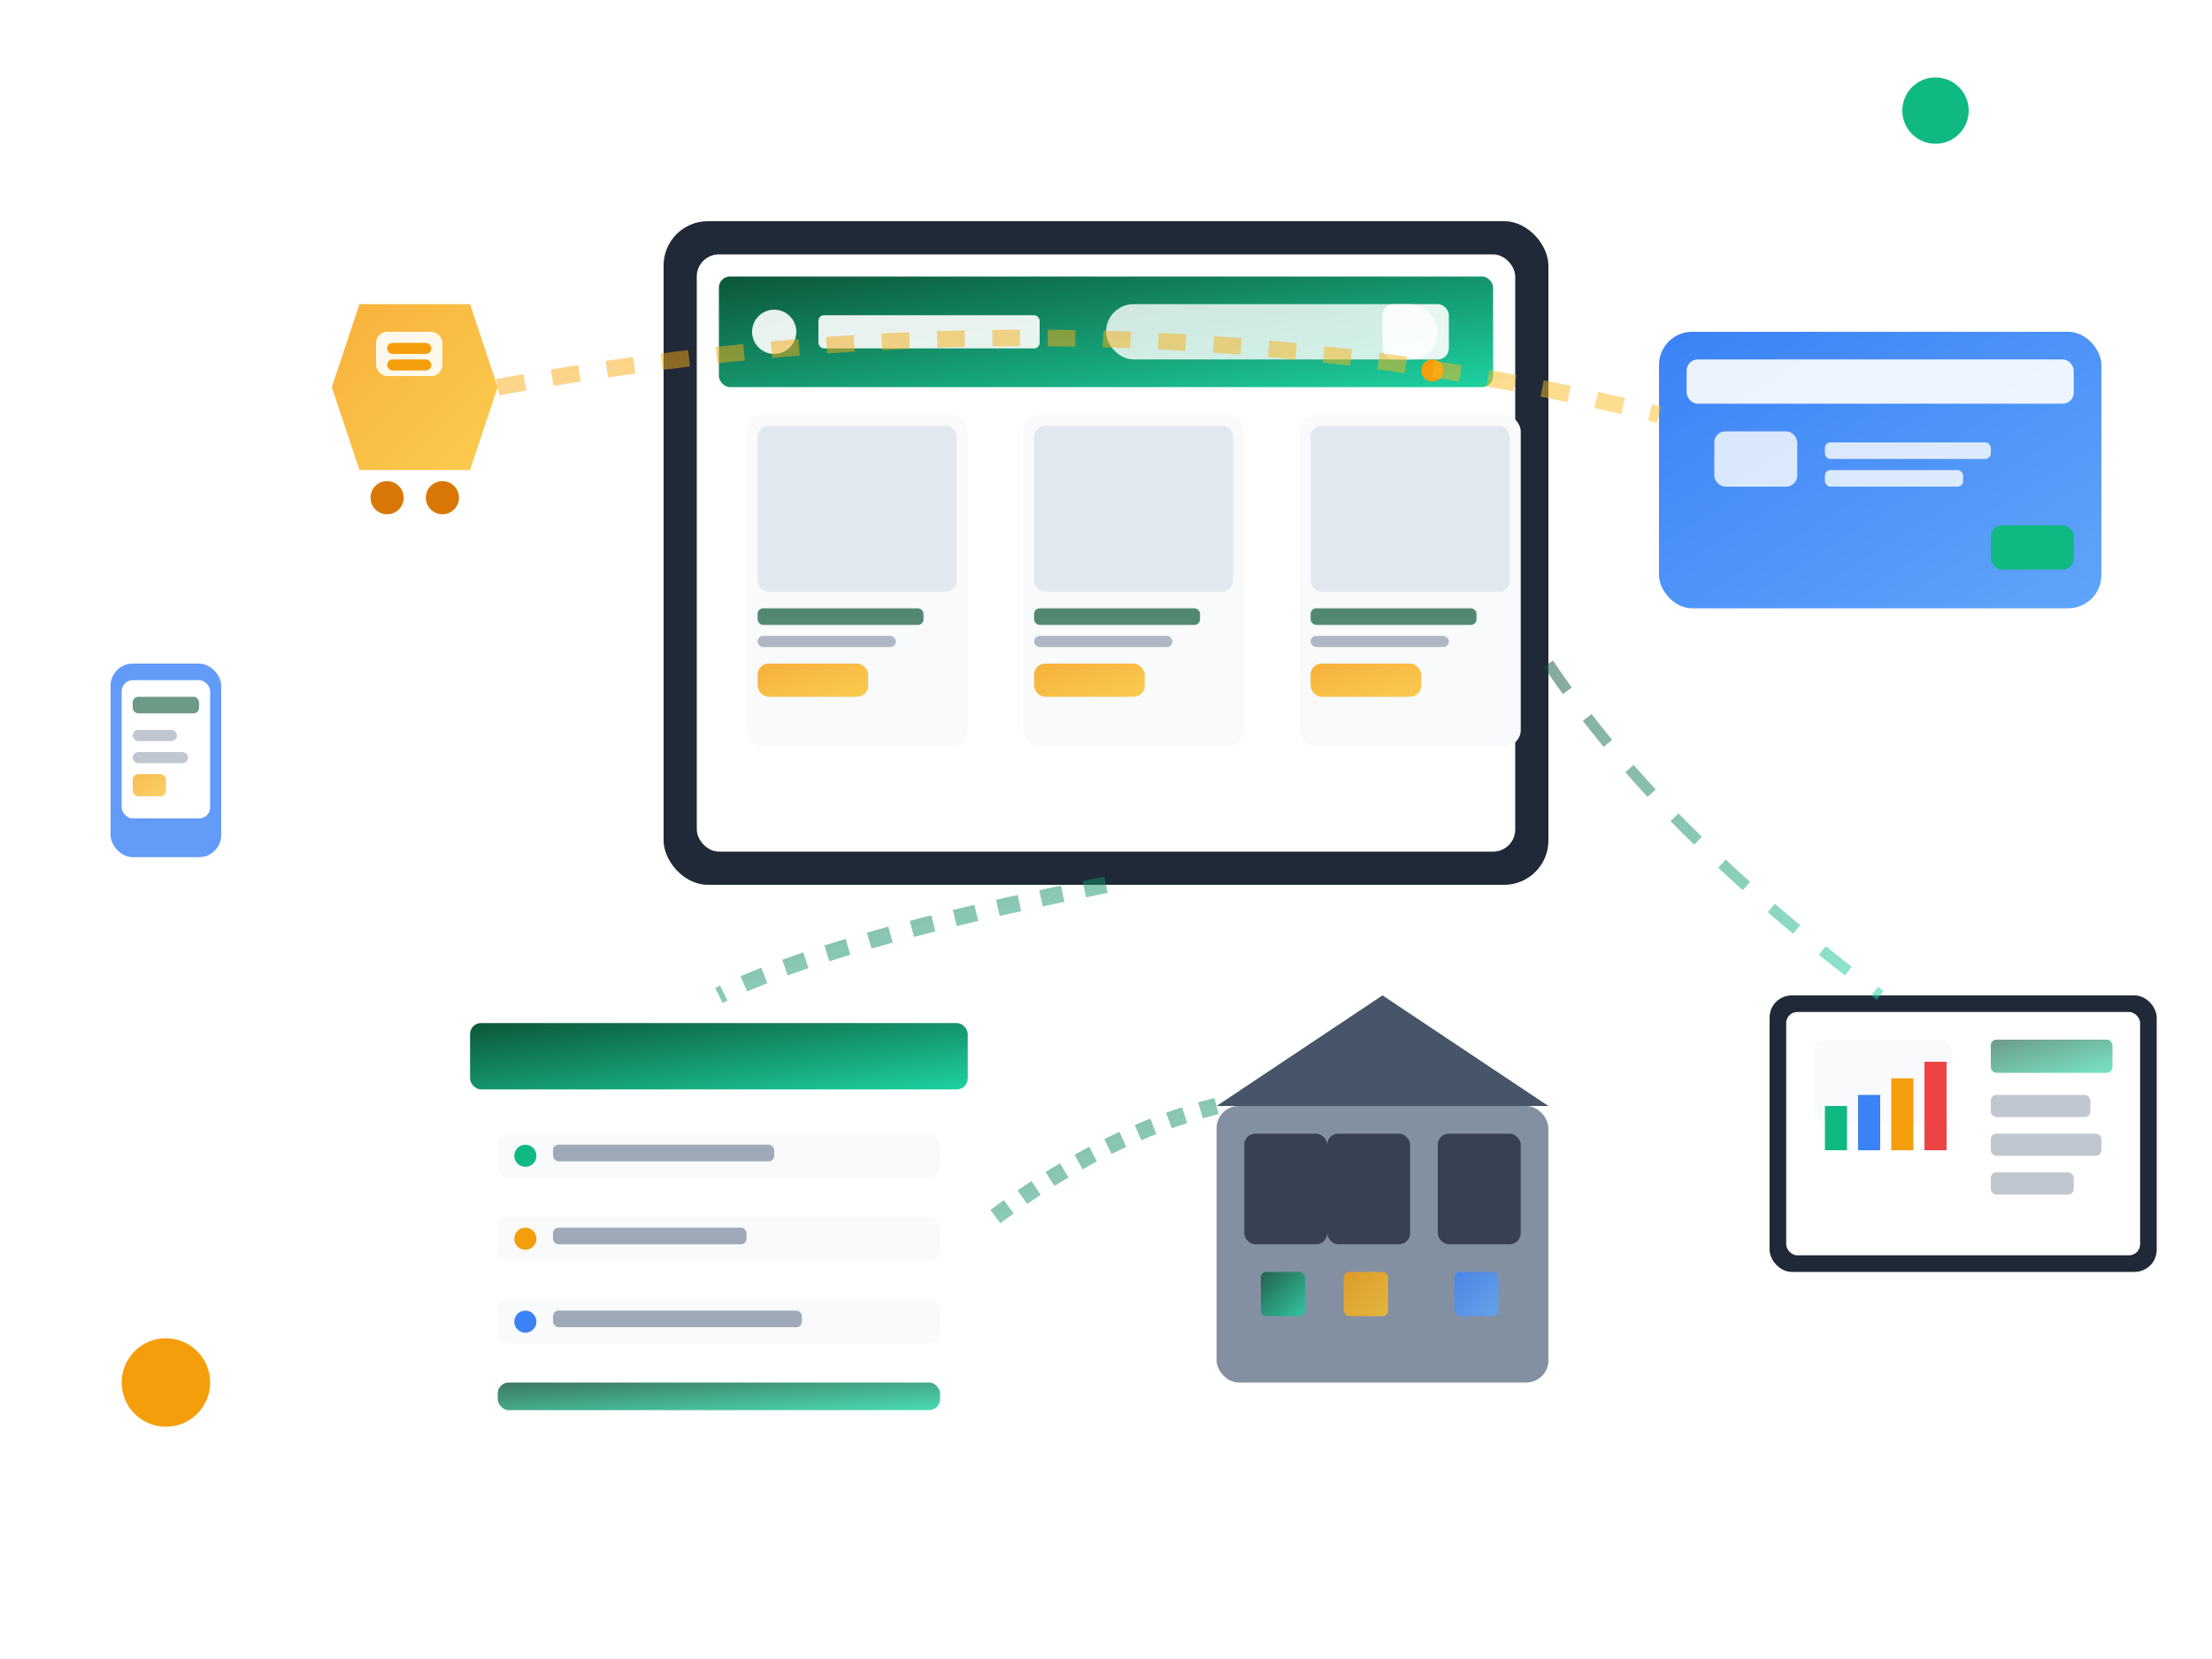 <svg width="400" height="300" viewBox="0 0 400 300" xmlns="http://www.w3.org/2000/svg">
  <defs>
    <linearGradient id="ecommerceGradient" x1="0%" y1="0%" x2="100%" y2="100%">
      <stop offset="0%" style="stop-color:#0c5738;stop-opacity:1" />
      <stop offset="100%" style="stop-color:#1dd1a1;stop-opacity:1" />
    </linearGradient>

    <linearGradient id="cartGradient" x1="0%" y1="0%" x2="100%" y2="100%">
      <stop offset="0%" style="stop-color:#f59e0b;stop-opacity:1" />
      <stop offset="100%" style="stop-color:#fbbf24;stop-opacity:1" />
    </linearGradient>

    <linearGradient id="paymentGradient" x1="0%" y1="0%" x2="100%" y2="100%">
      <stop offset="0%" style="stop-color:#3b82f6;stop-opacity:1" />
      <stop offset="100%" style="stop-color:#60a5fa;stop-opacity:1" />
    </linearGradient>

    <filter id="shadow" x="-20%" y="-20%" width="140%" height="140%">
      <feDropShadow dx="0" dy="3" stdDeviation="6" flood-color="#000000" flood-opacity="0.1"/>
    </filter>
  </defs>

  <!-- Main e-commerce platform -->
  <g transform="translate(120, 40)">
    <!-- Screen/Monitor -->
    <rect x="0" y="0" width="160" height="120" rx="8" fill="#1f2937" filter="url(#shadow)"/>
    <rect x="6" y="6" width="148" height="108" rx="4" fill="#ffffff"/>

    <!-- E-commerce header -->
    <rect x="10" y="10" width="140" height="20" rx="2" fill="url(#ecommerceGradient)"/>
    <circle cx="20" cy="20" r="4" fill="#ffffff" opacity="0.9"/>
    <rect x="28" y="17" width="40" height="6" rx="1" fill="#ffffff" opacity="0.9"/>

    <!-- Search bar -->
    <rect x="80" y="15" width="60" height="10" rx="5" fill="#ffffff" opacity="0.8"/>

    <!-- Shopping cart icon -->
    <rect x="130" y="15" width="12" height="10" rx="2" fill="#ffffff" opacity="0.9"/>
    <circle cx="139" cy="27" r="2" fill="#f59e0b"/>

    <!-- Product grid -->
    <g transform="translate(15, 35)">
      <!-- Product 1 -->
      <rect x="0" y="0" width="40" height="60" rx="3" fill="#f8fafc"/>
      <rect x="2" y="2" width="36" height="30" rx="2" fill="#e2e8f0"/>
      <rect x="2" y="35" width="30" height="3" rx="1" fill="#0c5738" opacity="0.7"/>
      <rect x="2" y="40" width="25" height="2" rx="1" fill="#64748b" opacity="0.5"/>
      <rect x="2" y="45" width="20" height="6" rx="2" fill="url(#cartGradient)" opacity="0.8"/>

      <!-- Product 2 -->
      <rect x="50" y="0" width="40" height="60" rx="3" fill="#f8fafc"/>
      <rect x="52" y="2" width="36" height="30" rx="2" fill="#e2e8f0"/>
      <rect x="52" y="35" width="30" height="3" rx="1" fill="#0c5738" opacity="0.7"/>
      <rect x="52" y="40" width="25" height="2" rx="1" fill="#64748b" opacity="0.5"/>
      <rect x="52" y="45" width="20" height="6" rx="2" fill="url(#cartGradient)" opacity="0.8"/>

      <!-- Product 3 -->
      <rect x="100" y="0" width="40" height="60" rx="3" fill="#f8fafc"/>
      <rect x="102" y="2" width="36" height="30" rx="2" fill="#e2e8f0"/>
      <rect x="102" y="35" width="30" height="3" rx="1" fill="#0c5738" opacity="0.7"/>
      <rect x="102" y="40" width="25" height="2" rx="1" fill="#64748b" opacity="0.5"/>
      <rect x="102" y="45" width="20" height="6" rx="2" fill="url(#cartGradient)" opacity="0.8"/>
    </g>
  </g>

  <!-- Shopping Cart -->
  <g transform="translate(50, 50)">
    <path d="M10 20 L15 5 L35 5 L40 20 L35 35 L15 35 Z" fill="url(#cartGradient)" opacity="0.8">
      <animate attributeName="opacity" values="0.8;0.6;0.8" dur="2s" repeatCount="indefinite"/>
    </path>
    <circle cx="20" cy="40" r="3" fill="#d97706"/>
    <circle cx="30" cy="40" r="3" fill="#d97706"/>
    <rect x="18" y="10" width="12" height="8" rx="2" fill="#ffffff" opacity="0.9"/>
    <rect x="20" y="12" width="8" height="2" rx="1" fill="#f59e0b"/>
    <rect x="20" y="15" width="8" height="2" rx="1" fill="#f59e0b"/>
  </g>

  <!-- Payment System -->
  <g transform="translate(300, 60)">
    <rect x="0" y="0" width="80" height="50" rx="6" fill="url(#paymentGradient)" filter="url(#shadow)"/>
    <rect x="5" y="5" width="70" height="8" rx="2" fill="#ffffff" opacity="0.9"/>
    <rect x="10" y="18" width="15" height="10" rx="2" fill="#ffffff" opacity="0.8"/>
    <rect x="30" y="20" width="30" height="3" rx="1" fill="#ffffff" opacity="0.8"/>
    <rect x="30" y="25" width="25" height="3" rx="1" fill="#ffffff" opacity="0.8"/>
    <rect x="60" y="35" width="15" height="8" rx="2" fill="#10b981"/>
  </g>

  <!-- Order Management -->
  <g transform="translate(80, 180)">
    <rect x="0" y="0" width="100" height="80" rx="6" fill="#ffffff" filter="url(#shadow)"/>
    <rect x="5" y="5" width="90" height="12" rx="2" fill="url(#ecommerceGradient)"/>

    <!-- Order items -->
    <rect x="10" y="25" width="80" height="8" rx="2" fill="#f8fafc"/>
    <circle cx="15" cy="29" r="2" fill="#10b981"/>
    <rect x="20" y="27" width="40" height="3" rx="1" fill="#64748b" opacity="0.6"/>

    <rect x="10" y="40" width="80" height="8" rx="2" fill="#f8fafc"/>
    <circle cx="15" cy="44" r="2" fill="#f59e0b"/>
    <rect x="20" y="42" width="35" height="3" rx="1" fill="#64748b" opacity="0.6"/>

    <rect x="10" y="55" width="80" height="8" rx="2" fill="#f8fafc"/>
    <circle cx="15" cy="59" r="2" fill="#3b82f6"/>
    <rect x="20" y="57" width="45" height="3" rx="1" fill="#64748b" opacity="0.6"/>

    <!-- Total -->
    <rect x="10" y="70" width="80" height="5" rx="2" fill="url(#ecommerceGradient)" opacity="0.8"/>
  </g>

  <!-- Inventory/Warehouse -->
  <g transform="translate(220, 170)">
    <!-- Warehouse building -->
    <rect x="0" y="30" width="60" height="50" rx="4" fill="#64748b" opacity="0.8"/>
    <polygon points="0,30 30,10 60,30" fill="#475569"/>
    <rect x="5" y="35" width="15" height="20" rx="2" fill="#374151"/>
    <rect x="20" y="35" width="15" height="20" rx="2" fill="#374151"/>
    <rect x="40" y="35" width="15" height="20" rx="2" fill="#374151"/>

    <!-- Inventory boxes -->
    <rect x="8" y="60" width="8" height="8" rx="1" fill="url(#ecommerceGradient)" opacity="0.8"/>
    <rect x="23" y="60" width="8" height="8" rx="1" fill="url(#cartGradient)" opacity="0.8"/>
    <rect x="43" y="60" width="8" height="8" rx="1" fill="url(#paymentGradient)" opacity="0.8"/>
  </g>

  <!-- Analytics Dashboard -->
  <g transform="translate(320, 180)">
    <rect x="0" y="0" width="70" height="50" rx="4" fill="#1f2937" filter="url(#shadow)"/>
    <rect x="3" y="3" width="64" height="44" rx="2" fill="#ffffff"/>

    <!-- Charts -->
    <rect x="8" y="8" width="25" height="15" rx="2" fill="#f8fafc"/>
    <rect x="10" y="20" width="4" height="8" fill="#10b981"/>
    <rect x="16" y="18" width="4" height="10" fill="#3b82f6"/>
    <rect x="22" y="15" width="4" height="13" fill="#f59e0b"/>
    <rect x="28" y="12" width="4" height="16" fill="#ef4444"/>

    <!-- Stats -->
    <rect x="40" y="8" width="22" height="6" rx="1" fill="url(#ecommerceGradient)" opacity="0.6"/>
    <rect x="40" y="18" width="18" height="4" rx="1" fill="#64748b" opacity="0.4"/>
    <rect x="40" y="25" width="20" height="4" rx="1" fill="#64748b" opacity="0.4"/>
    <rect x="40" y="32" width="15" height="4" rx="1" fill="#64748b" opacity="0.4"/>
  </g>

  <!-- Connection flows -->
  <g opacity="0.5">
    <!-- Cart to Payment -->
    <path d="M90 70 Q200 50 300 75" fill="none" stroke="url(#cartGradient)" stroke-width="3" stroke-dasharray="5,5">
      <animate attributeName="stroke-dashoffset" values="0;10;0" dur="2s" repeatCount="indefinite"/>
    </path>

    <!-- Platform to Orders -->
    <path d="M200 160 Q150 170 130 180" fill="none" stroke="url(#ecommerceGradient)" stroke-width="3" stroke-dasharray="4,4">
      <animate attributeName="stroke-dashoffset" values="0;8;0" dur="2.5s" repeatCount="indefinite"/>
    </path>

    <!-- Orders to Inventory -->
    <path d="M180 220 Q200 205 220 200" fill="none" stroke="url(#ecommerceGradient)" stroke-width="3" stroke-dasharray="3,3">
      <animate attributeName="stroke-dashoffset" values="0;6;0" dur="3s" repeatCount="indefinite"/>
    </path>

    <!-- Platform to Analytics -->
    <path d="M280 120 Q300 150 340 180" fill="none" stroke="url(#ecommerceGradient)" stroke-width="2" stroke-dasharray="6,6">
      <animate attributeName="stroke-dashoffset" values="0;12;0" dur="1.8s" repeatCount="indefinite"/>
    </path>
  </g>

  <!-- Success indicators -->
  <g>
    <circle cx="350" cy="20" r="6" fill="#10b981">
      <animate attributeName="opacity" values="1;0.5;1" dur="2s" repeatCount="indefinite"/>
    </circle>
    <circle cx="30" cy="250" r="8" fill="#f59e0b">
      <animate attributeName="cy" values="250;240;250" dur="3s" repeatCount="indefinite"/>
    </circle>
  </g>

  <!-- Mobile responsiveness indicator -->
  <g transform="translate(20, 120)">
    <rect x="0" y="0" width="20" height="35" rx="4" fill="#3b82f6" opacity="0.8"/>
    <rect x="2" y="3" width="16" height="25" rx="2" fill="#ffffff"/>
    <rect x="4" y="6" width="12" height="3" rx="1" fill="#0c5738" opacity="0.6"/>
    <rect x="4" y="12" width="8" height="2" rx="1" fill="#64748b" opacity="0.4"/>
    <rect x="4" y="16" width="10" height="2" rx="1" fill="#64748b" opacity="0.4"/>
    <rect x="4" y="20" width="6" height="4" rx="1" fill="url(#cartGradient)" opacity="0.7"/>
  </g>
</svg>
